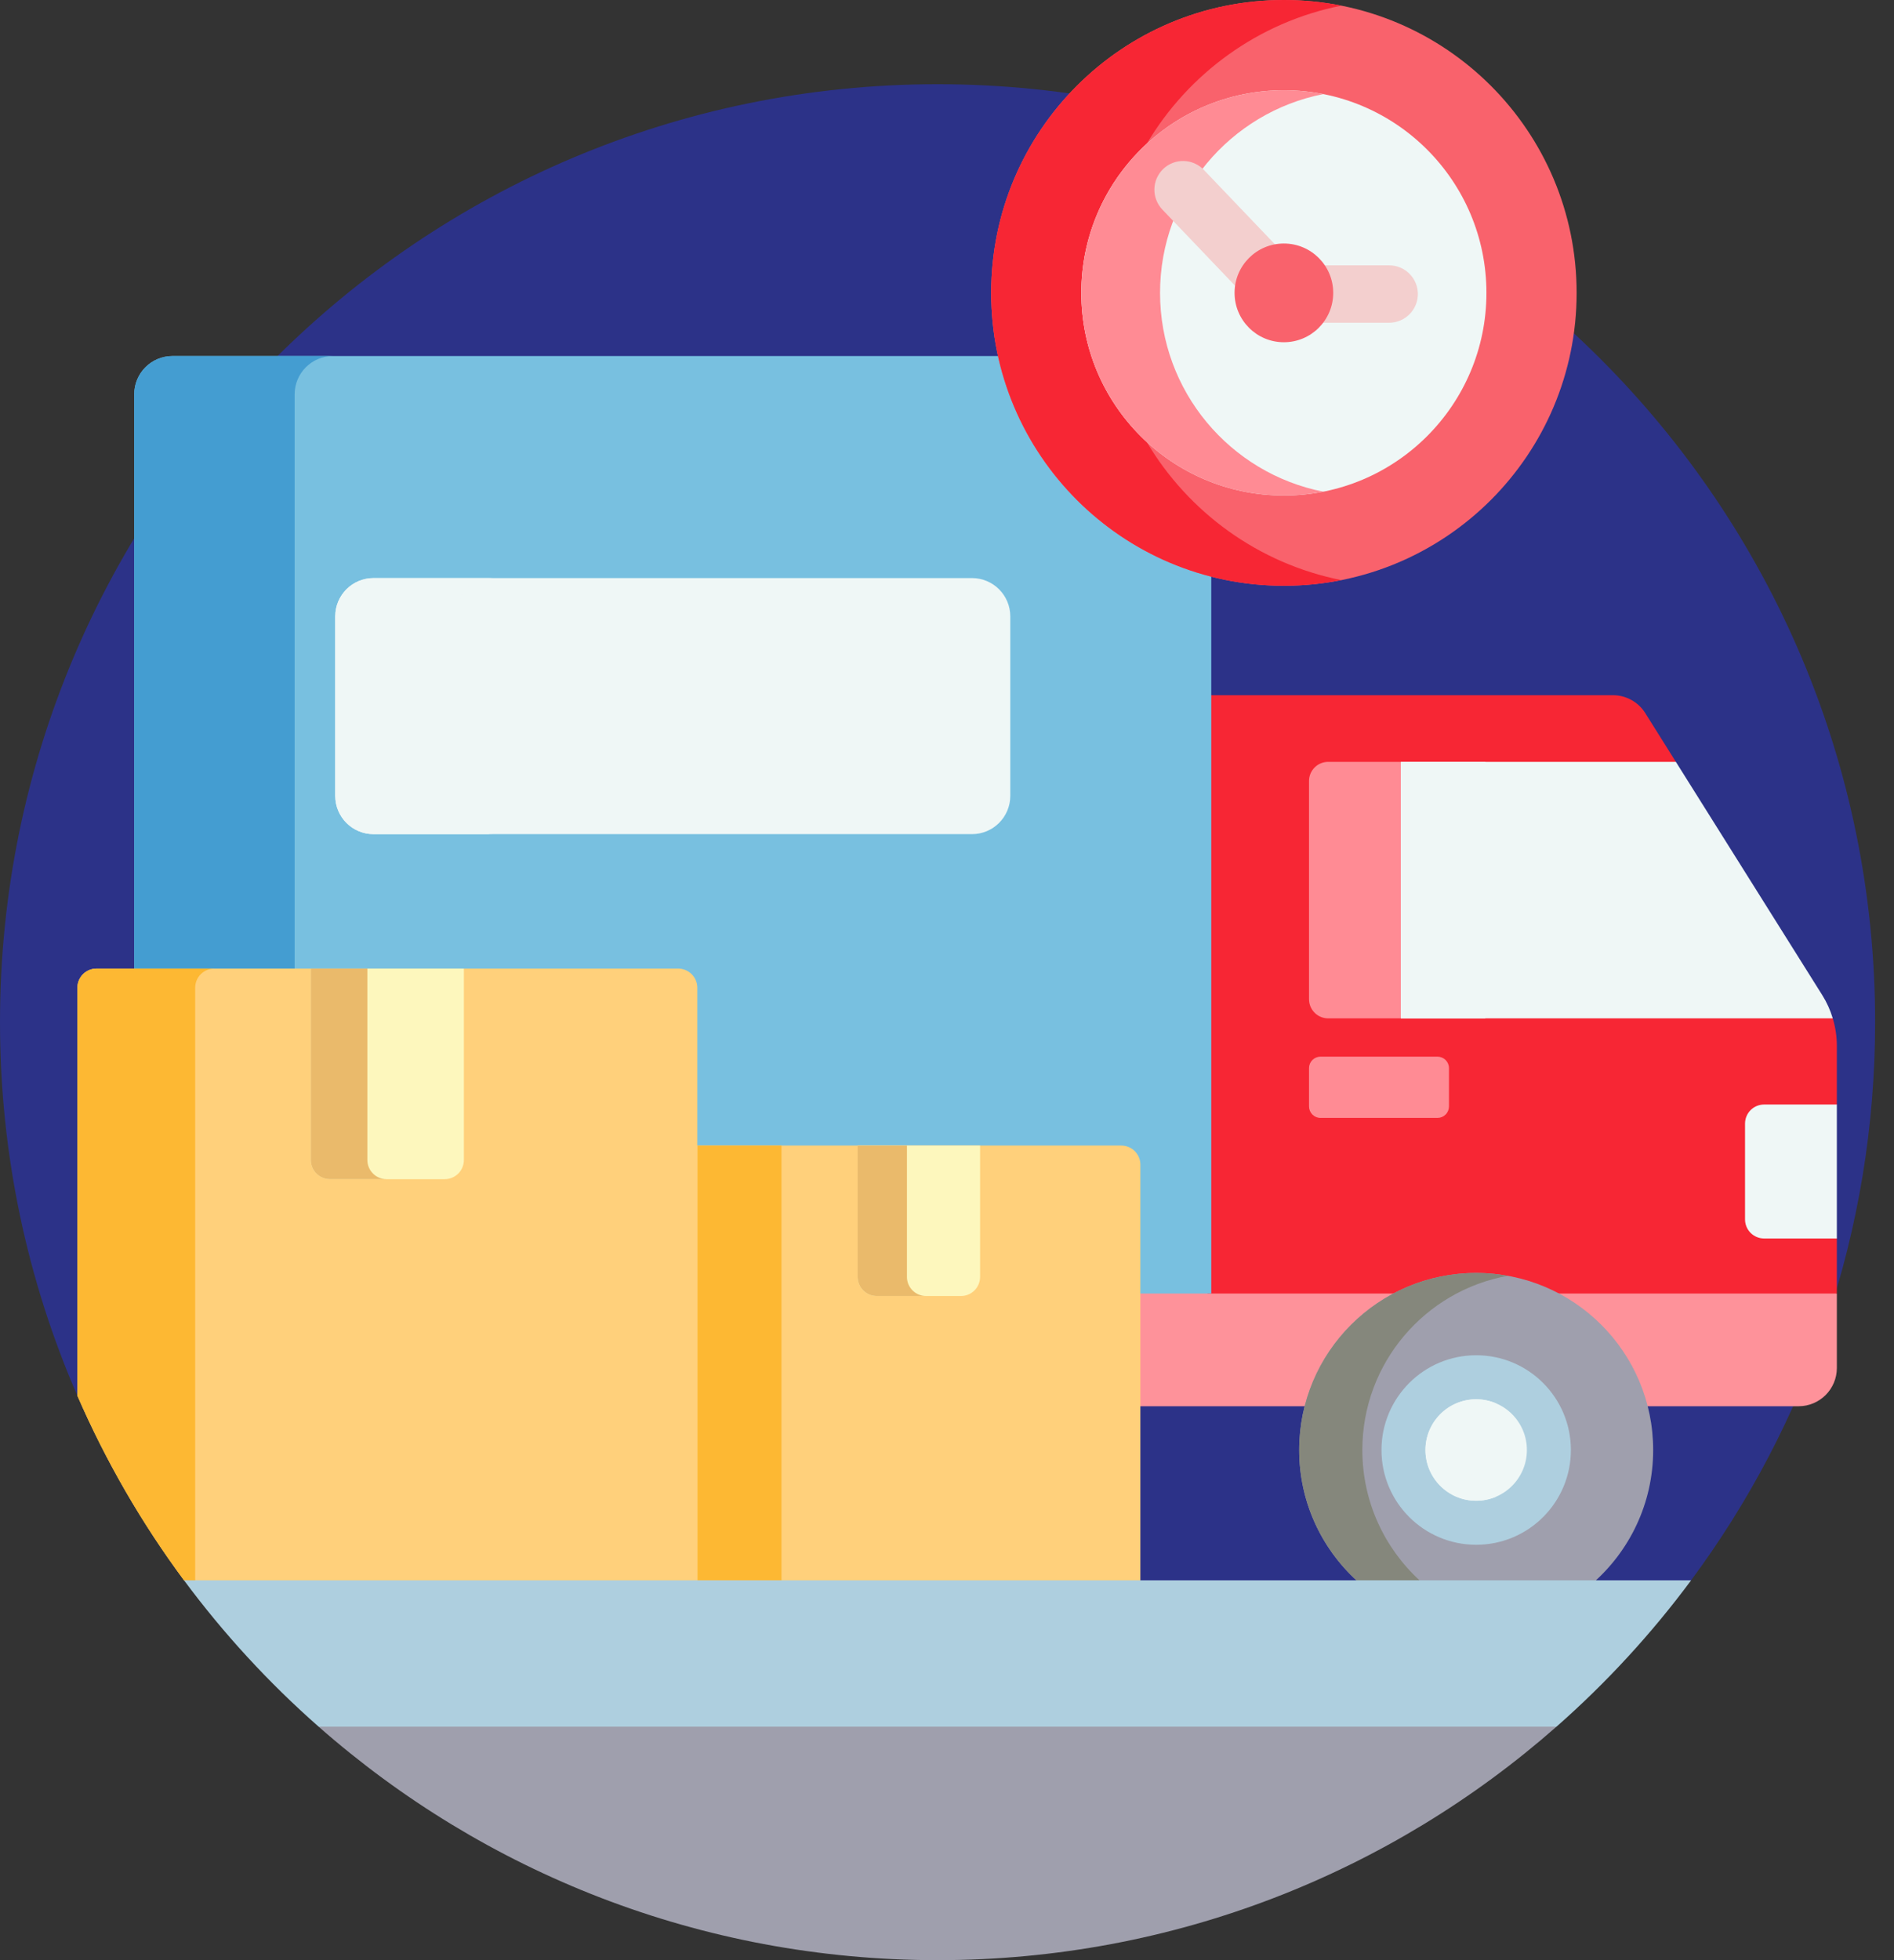 <?xml version="1.0" encoding="UTF-8"?> <svg xmlns="http://www.w3.org/2000/svg" width="58" height="60" viewBox="0 0 58 60" fill="none"><rect x="0" y="0" width="58" height="60" fill="#333333" stroke="none"/><path d="M28.711 2.578C12.854 2.578 0 15.432 0 31.289C0 35.354 0.846 39.22 2.37 42.724H2.487V30.234C2.487 29.976 2.697 29.766 2.955 29.766H20.768C21.026 29.766 21.237 29.976 21.237 30.234V48.49H51.327L51.787 48.373C55.327 43.599 57.422 37.689 57.422 31.289C57.422 15.432 44.568 2.578 28.711 2.578Z" fill="#2C3288"></path><path d="M34.805 39.478V43.045H40.074C40.497 41.425 41.669 40.106 43.197 39.478H34.805ZM55.967 39.478H47.214C48.741 40.106 49.913 41.425 50.336 43.045H55.078C55.725 43.045 56.25 42.52 56.25 41.873V39.595L55.967 39.478Z" fill="#FE929A"></path><path d="M54.023 33.926H56.161L56.25 33.809V32.015C56.25 31.728 56.207 31.444 56.125 31.172L55.96 31.055H40.672C40.413 31.055 40.203 30.845 40.203 30.586V23.906C40.203 23.648 40.413 23.438 40.672 23.438H51.255L51.32 23.32L50.383 21.828C50.278 21.66 50.132 21.522 49.958 21.426C49.785 21.33 49.589 21.28 49.391 21.28H36.976V39.595H42.931C43.621 39.267 44.392 39.082 45.205 39.082C46.019 39.082 46.79 39.267 47.479 39.595H56.25V37.91L56.187 37.793H54.023C53.765 37.793 53.555 37.583 53.555 37.324V34.395C53.555 34.136 53.765 33.926 54.023 33.926Z" fill="#F72634"></path><path d="M43.016 23.488L42.898 23.32H40.672C40.517 23.32 40.367 23.382 40.258 23.492C40.148 23.602 40.086 23.751 40.086 23.906V30.586C40.086 30.741 40.148 30.89 40.258 31C40.367 31.11 40.517 31.172 40.672 31.172H42.898L43.016 30.965V23.488Z" fill="#FF8B94"></path><path d="M30.684 10.898H5.282C4.635 10.898 4.11 11.423 4.11 12.07V29.766H20.768C21.026 29.766 21.237 29.976 21.237 30.234V35.182H34.336C34.594 35.182 34.805 35.392 34.805 35.651V39.595H37.093V17.529C33.902 16.7 31.408 14.13 30.684 10.898Z" fill="#78C0E0"></path><path d="M9.023 29.648V12.07C9.023 11.423 9.548 10.898 10.195 10.898H5.282C4.635 10.898 4.11 11.423 4.11 12.07V29.648H9.023Z" fill="#449DD1"></path><path d="M29.766 25.533H11.438C10.79 25.533 10.266 25.008 10.266 24.361V18.867C10.266 18.22 10.79 17.695 11.438 17.695H29.766C30.413 17.695 30.938 18.22 30.938 18.867V24.361C30.938 25.008 30.413 25.533 29.766 25.533Z" fill="#EFF7F6"></path><path d="M13.945 24.361V18.867C13.945 18.22 14.47 17.695 15.117 17.695H11.438C10.79 17.695 10.266 18.22 10.266 18.867V24.361C10.266 25.008 10.79 25.533 11.438 25.533H15.117C14.47 25.533 13.945 25.008 13.945 24.361Z" fill="#EFF7F6"></path><path d="M41.669 48.49H48.741C49.894 47.496 50.625 46.026 50.625 44.385C50.625 41.391 48.198 38.965 45.205 38.965C42.212 38.965 39.785 41.391 39.785 44.385C39.785 46.026 40.516 47.496 41.669 48.49Z" fill="#9F9FAD"></path><path d="M41.536 48.373H43.47C42.394 47.383 41.719 45.963 41.719 44.385C41.719 41.722 43.64 39.509 46.172 39.053C45.853 38.995 45.529 38.965 45.205 38.965C42.212 38.965 39.785 41.391 39.785 44.385C39.785 45.963 40.46 47.383 41.536 48.373Z" fill="#85877C"></path><path d="M45.205 47.285C46.807 47.285 48.105 45.987 48.105 44.385C48.105 42.783 46.807 41.484 45.205 41.484C43.603 41.484 42.305 42.783 42.305 44.385C42.305 45.987 43.603 47.285 45.205 47.285Z" fill="#AECFDF"></path><path d="M45.205 45.938C46.063 45.938 46.758 45.242 46.758 44.385C46.758 43.527 46.063 42.832 45.205 42.832C44.347 42.832 43.652 43.527 43.652 44.385C43.652 45.242 44.347 45.938 45.205 45.938Z" fill="#EFF7F6"></path><path d="M44.883 44.385C44.883 43.747 45.269 43.199 45.82 42.96C45.626 42.876 45.417 42.832 45.205 42.832C44.349 42.832 43.652 43.529 43.652 44.385C43.652 45.241 44.349 45.938 45.205 45.938C45.424 45.938 45.632 45.892 45.82 45.81C45.269 45.571 44.883 45.022 44.883 44.385Z" fill="#EFF7F6"></path><path d="M39.316 17.93C44.268 17.93 48.281 13.916 48.281 8.965C48.281 4.014 44.268 0 39.316 0C34.365 0 30.352 4.014 30.352 8.965C30.352 13.916 34.365 17.93 39.316 17.93Z" fill="#F9626C"></path><path d="M35.116 13.528C33.885 12.395 33.113 10.77 33.113 8.965C33.113 7.16 33.885 5.535 35.116 4.402C36.391 2.25 38.54 0.677 41.074 0.173C40.495 0.058 39.907 4.35828e-05 39.316 0C34.365 0 30.352 4.014 30.352 8.965C30.352 13.916 34.365 17.93 39.316 17.93C39.918 17.93 40.506 17.869 41.074 17.756C38.54 17.252 36.391 15.679 35.116 13.528Z" fill="#F72634"></path><path d="M39.316 15.168C42.742 15.168 45.519 12.391 45.519 8.965C45.519 5.539 42.742 2.762 39.316 2.762C35.891 2.762 33.113 5.539 33.113 8.965C33.113 12.391 35.891 15.168 39.316 15.168Z" fill="#EFF7F6"></path><path d="M35.524 8.965C35.524 5.951 37.673 3.441 40.522 2.88C40.125 2.801 39.721 2.762 39.316 2.762C35.891 2.762 33.113 5.539 33.113 8.965C33.113 12.391 35.891 15.168 39.316 15.168C39.729 15.168 40.132 15.127 40.522 15.05C37.673 14.489 35.524 11.978 35.524 8.965Z" fill="#FF8B94"></path><path d="M42.54 9.879H39.281C39.162 9.879 39.044 9.855 38.935 9.809C38.826 9.762 38.727 9.694 38.645 9.608L35.594 6.414C35.514 6.33 35.452 6.232 35.41 6.124C35.368 6.017 35.348 5.902 35.351 5.787C35.353 5.671 35.379 5.557 35.425 5.452C35.472 5.346 35.539 5.251 35.622 5.171C35.706 5.091 35.804 5.029 35.912 4.987C36.019 4.945 36.134 4.925 36.25 4.928C36.365 4.931 36.479 4.956 36.584 5.003C36.69 5.049 36.785 5.116 36.865 5.2L39.657 8.122H42.54C42.773 8.122 42.996 8.214 43.161 8.379C43.326 8.544 43.419 8.767 43.419 9C43.419 9.234 43.326 9.457 43.161 9.622C42.996 9.787 42.773 9.879 42.54 9.879Z" fill="#F3CFCE"></path><path d="M39.316 10.476C40.151 10.476 40.827 9.799 40.827 8.965C40.827 8.13 40.151 7.454 39.316 7.454C38.482 7.454 37.806 8.13 37.806 8.965C37.806 9.799 38.482 10.476 39.316 10.476Z" fill="#F9626C"></path><path d="M34.336 35.065H21.237V48.49H34.922V35.651C34.922 35.495 34.86 35.346 34.75 35.236C34.64 35.127 34.491 35.065 34.336 35.065Z" fill="#FFD07B"></path><path d="M21.354 35.065H23.932V48.373H21.354V35.065Z" fill="#FDB833"></path><path d="M29.427 39.671H26.849C26.694 39.671 26.544 39.609 26.435 39.5C26.325 39.39 26.263 39.241 26.263 39.085V35.065H30.013V39.085C30.013 39.241 29.951 39.39 29.841 39.5C29.731 39.609 29.582 39.671 29.427 39.671Z" fill="#FDF7BD"></path><path d="M27.773 39.085V35.065H26.263V39.085C26.263 39.241 26.325 39.39 26.435 39.5C26.544 39.609 26.694 39.671 26.849 39.671H28.359C28.204 39.671 28.055 39.609 27.945 39.5C27.835 39.39 27.773 39.241 27.773 39.085Z" fill="#EABA6B"></path><path d="M44.02 34.219H40.438C40.344 34.219 40.255 34.182 40.189 34.116C40.123 34.05 40.086 33.96 40.086 33.867V32.695C40.086 32.602 40.123 32.513 40.189 32.447C40.255 32.381 40.344 32.344 40.438 32.344H44.02C44.113 32.344 44.203 32.381 44.269 32.447C44.335 32.513 44.372 32.602 44.372 32.695V33.867C44.372 33.96 44.335 34.05 44.269 34.116C44.203 34.182 44.113 34.219 44.02 34.219Z" fill="#FF8B94"></path><path d="M55.801 30.457L51.32 23.32H42.898V31.172H56.125C56.05 30.92 55.941 30.68 55.801 30.457Z" fill="#EFF7F6"></path><path d="M42.899 23.32H45.485V31.172H42.899V23.32Z" fill="#EFF7F6"></path><path d="M21.354 30.234C21.354 30.157 21.339 30.081 21.309 30.01C21.28 29.939 21.237 29.875 21.182 29.82C21.128 29.766 21.063 29.723 20.992 29.693C20.921 29.664 20.845 29.648 20.768 29.648H2.955C2.8 29.648 2.651 29.71 2.541 29.82C2.431 29.93 2.37 30.079 2.37 30.234V42.724C3.24 44.725 4.335 46.62 5.635 48.373L6.095 48.49H21.354V30.234Z" fill="#FFD07B"></path><path d="M5.977 30.234C5.977 30.079 6.038 29.93 6.148 29.82C6.258 29.71 6.407 29.648 6.562 29.648H2.955C2.8 29.648 2.651 29.71 2.541 29.82C2.431 29.93 2.37 30.079 2.37 30.234V42.724C3.24 44.725 4.335 46.62 5.635 48.373L5.977 48.46V30.234Z" fill="#FDB833"></path><path d="M13.62 36.094H10.104C9.948 36.094 9.799 36.032 9.69 35.922C9.58 35.812 9.518 35.663 9.518 35.508V29.648H14.205V35.508C14.205 35.663 14.144 35.812 14.034 35.922C13.924 36.032 13.775 36.094 13.62 36.094Z" fill="#FDF7BD"></path><path d="M11.25 35.508V29.648H9.518V35.508C9.518 35.663 9.58 35.812 9.69 35.922C9.799 36.032 9.948 36.094 10.104 36.094H11.836C11.681 36.094 11.531 36.032 11.422 35.922C11.312 35.812 11.25 35.663 11.25 35.508Z" fill="#EABA6B"></path><path d="M10.388 52.734L9.756 52.852C14.813 57.3 21.446 60 28.711 60C35.975 60 42.609 57.3 47.665 52.852L47.034 52.734H10.388Z" fill="#9F9FAD"></path><path d="M5.635 48.373C6.847 50.007 8.228 51.508 9.756 52.852H47.666C49.194 51.508 50.575 50.007 51.787 48.373H5.635Z" fill="#AECFDF"></path><path d="M56.25 33.809H54.023C53.868 33.809 53.719 33.87 53.609 33.98C53.499 34.09 53.438 34.239 53.438 34.395V37.324C53.438 37.48 53.499 37.629 53.609 37.739C53.719 37.848 53.868 37.91 54.023 37.91H56.25V33.809Z" fill="#EFF7F6"></path></svg> 